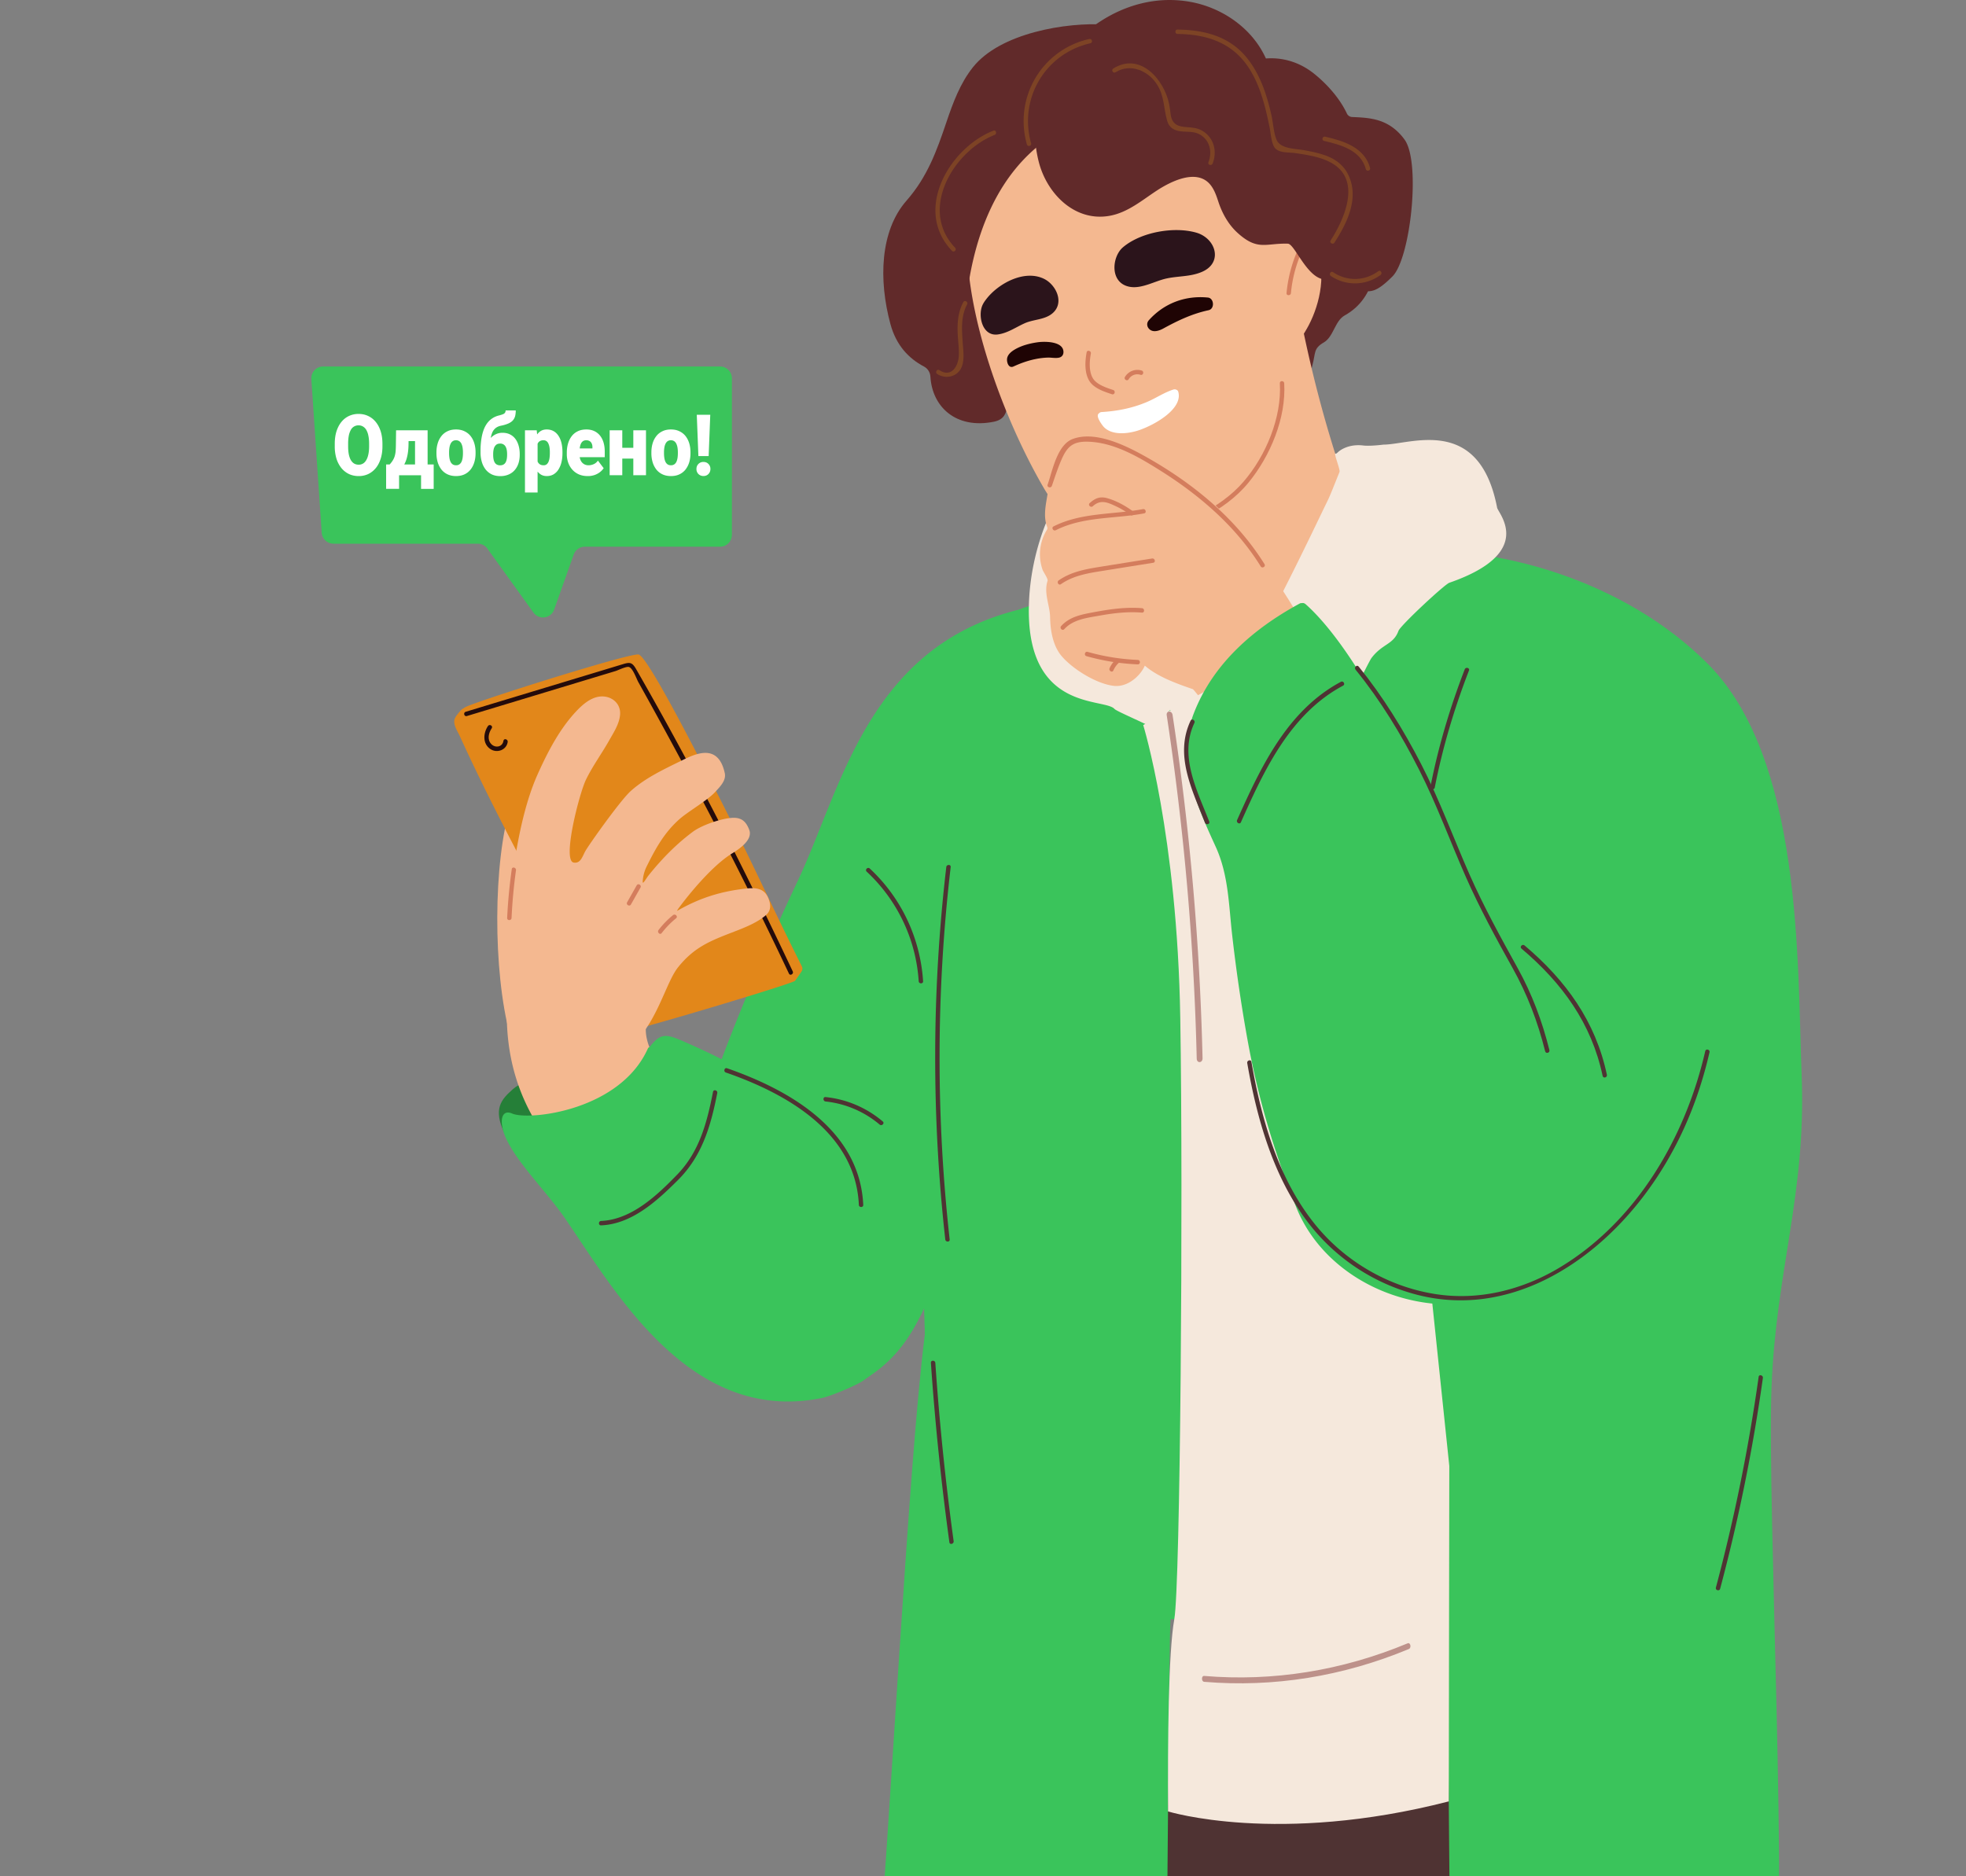 <svg width="220" height="210" viewBox="0 0 220 210" fill="none" xmlns="http://www.w3.org/2000/svg"><rect x="0" y="0" width="220" height="210" fill="#808080" stroke="none"/><g clip-path="url(#a)"><path d="M60.044 101.037c.318-3.433 1.549-7.03.284-10.416-.612-1.64-2.402-2.979-3.157-.561-2.01 6.425-2.02 18.609-.114 25.754.03.114 2.582-3.668 3.067-4.482.632-1.066.167-2.885.074-4.021-.17-2.085-.345-4.179-.154-6.274" fill="#F4B890"/><path d="M117.646 78.726c-.318-1.577-.823-3.137-1.702-4.496-.99-1.526-1.991-5.981-2.124-5.947-16.731 4.263-19.685 19.991-24.518 30.236-6.306 13.368-12.18 28.061-15.41 42.545-1.395 6.257 1.391 10.887 7.08 13.734 6.31 3.158 14.558 2.152 19.431-3.503 2.867-3.329 4.218-7.901 5.797-11.936a216 216 0 0 0 7.737-23.743c2.151-8.15 3.9-16.479 4.275-24.924.173-3.937.217-8.08-.566-11.966" fill="#3AC45B"/><path d="M192.565 196.806c.211-.501.057-1.157-.635-1.325-8.095-1.96-16.397-1.674-24.666-1.59-8.877.09-17.721-.501-26.571-1.046-4.355-.269-8.714-.518-13.079-.635-3.877-.105-8.051-.454-11.821.622-.826.235-1.679.595-2.515 1.042a1 1 0 0 0-.402.054c-3.164 1.065-5.318 1.113-6.014 4.596-3.311 16.609-3.632 43.614-3.599 43.997.101 1.059 1.104 1.507 1.927 1.355 11.423.777 43.152-.524 43.738-.507 6.429.205 40.547.958 41.446-1.08 3.014-10.671 3.165-31.292 2.191-45.483" fill="#4F3333"/><path d="M154.557 23.549c-.522-1.13-.428-1.463-1.451-1.318-3.396.474-6.326 3.278-8.286 5.927-4.696 6.345-3.261 14 .422 20.46.1.174.418.14.451-.071.362-2.566.522-5.276 1.194-7.78.342-1.268.077-1.762 1.248-2.438 1.094-.632 1.234-2.41 2.341-3.026 3.623-2.007 3.81-6.294 3.606-10.036.562-.343.776-1.063.475-1.718" fill="#612A2A"/><path d="M102.798 131.895c.278 5.017.723 17.215.689 17.497-1.873 14.747-3.846 54.901-5.599 75.545-.639 7.528 6.864 5.521 12.567 6.617 4.532.874 11.777 1.593 19.875 2.071.221.013.445-52.423.669-52.41 10.232.585 21.735.783 30.84.42.224-.01.448 52.434.669 52.424 5.007-.219 9.239-.612 12.062-1.214 7.476-1.59 23.21-.982 23.909-5.992 1.696-12.144-.733-57.944-.248-71.382.482-13.271 3.907-21.821 3.379-35.111-.499-12.612.117-35.475-10.55-46.113-9.185-9.165-23.461-13.546-35.857-12.527-5.212.427-10.252 1.913-15.4 2.77-5.61.935-11.279 1.49-16.959 1.769-5.893.289-13.804 3.446-18.711 7.168-3.8 2.881-7.165 7.188-8.784 11.562-2.11 5.703-3.388 11.166-4.97 17.037-.455 1.691 8.03 14.336 11.667 20.203.164.266.257.565.274.877.14 2.936.318 5.871.478 8.789" fill="#3AC45B"/><path d="M127.326 20.876c-.22-3.601-.94-7.135-1.739-10.645-.462-2.03-.923-3.957-2.208-5.457-.06-.46.689-2.256.425-2.02-4.502-.303-11.894.948-14.935 4.777-1.428 1.796-2.231 3.974-2.957 6.126-1.103 3.278-2.157 6.163-4.468 8.796-2.957 3.365-3.145 8.866-1.803 13.818.635 2.35 2.01 3.83 3.756 4.754.421.222.686.646.716 1.123.194 3.35 2.816 5.901 7.081 5.057 2.438-.484.572-3.016 3.137-2.448 1.519.337 3.001.885 4.583.804 2.763-.145 4.148-2.165 5.118-4.542 2.589-6.348 3.716-13.304 3.294-20.143" fill="#612A2A"/><path d="M144.124 66.938c2.188-1.24 4.168-2.797 5.968-4.56.866-.85 1.726-1.771 2.435-2.787a129 129 0 0 1-2.204-6.048c-1.991-5.847-3.559-11.825-4.76-17.884-.124-.628-1.01-.383-1.01.199a.53.53 0 0 0-.452.242 106.8 106.8 0 0 1-16.982 19.484l-.017-.05c-.224-.643-1.234-.337-1.01.309 1.465 4.196 3.238 8.412 4.399 12.712 4.492 1.88 9.442.763 13.633-1.617" fill="#F4B890"/><path d="M144.523 25.33a20 20 0 0 0 .772-3.92c.428-4.683-1.09-9.528-4.893-12.487-7.583-5.897-19.09-4.374-25.736 2.149a1.7 1.7 0 0 0-.405.622c-4.365 5.2-6.566 11.872-5.867 18.69.806 7.854 4.432 17.383 8.379 24.184 3.753 6.466 9.543 6.56 15.815 3.57 4.144-1.973 8.84-6.586 10.914-10.842.602-1.227 1.529-17.944 1.021-21.965" fill="#F4B890"/><path d="M121.456 7.151c-.796-1.015-2.555-1.123-3.726-1.069-1.743.084-3.442.723-4.874 1.712-2.933 2.024-4.943 5.322-6.295 8.566a27.6 27.6 0 0 0-2.114 10.753c.01 2.078.261 4.155.753 6.176.381 1.563.839 3.244 2.301 4.115.171.101.358-.043.365-.225.311-8.392 2.733-17.577 10.232-22.21a.2.2 0 0 0 .053-.007c.214-.06.378-.178.512-.323.08-.047.161-.098.244-.141.141-.078.144-.219.081-.326.07-.121.137-.246.214-.367a41 41 0 0 0 1.542-2.723c.565-1.093 1.642-2.747.712-3.93" fill="#612A2A"/><path d="M143.218 42.895c.224 3.843-1.569 8.11-4.041 10.99-2.702 3.148-6.934 4.87-10.897 5.7-.308.064-.178.541.13.477 4.138-.867 8.58-2.713 11.323-6.075 2.418-2.97 4.201-7.202 3.973-11.089-.013-.32-.505-.32-.488-.003" fill="#D47D5D"/><path d="M147.108 27.698c-.739-1.328-2.341-1.54-3.599-.79-2.087 1.244-2.489 3.947-2.395 6.176.06 1.456.385 6.2 2.368 6.361 1.191.098 2.522-2.192 2.967-3.043 1.288-2.447 2.084-6.139.659-8.704" fill="#F4B890"/><path d="M145.991 26.474a15.4 15.4 0 0 0-2.024 6.327c-.03.317.462.313.492 0a14.75 14.75 0 0 1 1.957-6.078c.16-.276-.265-.525-.425-.25" fill="#D47D5D"/><path d="M157.19 15.648a6 6 0 0 0-.867-.985c-1.528-1.392-3.191-1.49-5.024-1.567a.68.68 0 0 1-.582-.397c-.819-1.742-2.261-3.318-3.652-4.438-1.582-1.274-3.472-1.866-5.406-1.715q-.119-.258-.244-.5C139.8 2.935 136.588.816 133.19.207c-5.673-1.015-11.041 1.83-14.45 6.274-.03.037-.05.078-.07.115a.62.62 0 0 0-.385.259c-2.368 3.167-3.024 7.464-2.037 11.29.917 3.554 4.047 6.717 7.938 6.005 2.03-.37 3.615-1.745 5.295-2.841 1.525-.992 4.422-2.468 5.937-.66.471.562.706 1.278.936 1.978.435 1.3 1.128 2.531 2.151 3.453 2.248 2.03 3.158 1.116 5.609 1.193.763.024 2.081 3.735 4.018 3.994 4.662.626 4.545 2.828 7.693-.336 2.007-2.017 3.181-12.712 1.365-15.284" fill="#612A2A"/><path d="M135.163 33.303c-2.525-.25-4.9.635-6.606 2.541-.264.296-.234.71.047.985.445.434 1.117.185 1.576-.063 1.639-.898 3.227-1.651 5.07-2.048.696-.155.613-1.348-.087-1.416m-19.059 5.007c-.873.124-1.823.37-2.585.83-.355.215-.72.515-.813.928-.091.404.134 1.214.706.952.799-.37 1.639-.67 2.508-.84a8 8 0 0 1 1.335-.156c.398-.013.869.095 1.261.004.321-.074.492-.326.488-.636-.013-1.2-2.08-1.2-2.9-1.082" fill="#1F0404"/><path d="M121.597 39.439c-.188 1.001-.255 2.276.297 3.187.505.834 1.673 1.214 2.542 1.5.301.097.432-.377.131-.478-.713-.235-1.813-.585-2.248-1.274-.492-.78-.408-1.947-.247-2.808.053-.306-.419-.44-.475-.128m4.709 3.002a1.126 1.126 0 0 1 1.321-.49c.301.097.432-.38.131-.478a1.62 1.62 0 0 0-1.873.717c-.164.275.257.524.421.252" fill="#D47D5D"/><path d="M131.842 43.82c-.05-.169-.318-.29-.522-.226-1.083.346-1.956.968-2.987 1.402-1.585.673-3.271 1.015-5.044 1.12a.42.42 0 0 0-.318.154c-.381.25.198 1.056.388 1.322.86 1.207 2.86.992 4.155.538 1.836-.643 4.903-2.428 4.328-4.31" fill="#fff"/><path d="M135.06 26.686a3.1 3.1 0 0 0-1.211-.652c-2.495-.71-6.198-.051-8.192 1.647-1.274 1.086-1.515 4.108.88 4.438 1.271.175 2.683-.639 3.887-.925 1.368-.322 2.756-.195 4.071-.763 1.893-.81 1.779-2.68.565-3.745m-23.388 10.745c1.101-.151 2.024-.823 3.024-1.264 1.014-.444 2.278-.37 3.134-1.15 1.288-1.177.338-3.15-.997-3.806-2.204-1.082-5.141.521-6.485 2.293-.201.263-.375.528-.472.81-.418 1.218.107 3.353 1.796 3.117" fill="#2B141B"/><path d="M162.18 65.226c-.535.185-5.459 4.768-5.686 5.38-.566 1.553-1.796 1.425-3.011 3.026-.294.393-1.662 3.318-2.007 3.698-.01.01-3.137.599-7.261 1.51a.75.75 0 0 1-.502-.05c-.244 0-.438-.145-.632-.394-1.703-2.185-4.084-5.81-5.466-9.458-.073-.198-.338-.188-.364.02-.462 4.475-2.994 10.218-3.964 10.914-.535.387-1.385.114-2.234-.387-.465-.275-1.245 2.556-1.656 2.216-.566-.464-4.432-2.068-4.683-2.353-1.111-1.258-9.7.336-9.587-11.224.034-3.388.787-6.865 2.038-9.874a.465.465 0 0 1 .712-.202c1.231.894 13.858 6.482 15.3 7.014.16.06.327.114.491.158.094.03-2.692 7.05-2.599 7.07 1.566.38 4.814 4.68 6.356 4.035 1.97-.824 10.255-18.516 11.021-20.045q.22-.44.411-.895l.228-.548c.234-.588.595-1.48.806-2.007.114-.276-.702-2.162-.422-2.058.134.047.245-.299.987-.628.653-.29 1.378-.37 2.087-.283.787.098 2.265-.097 2.278-.097 3.011 0 10.704-3.363 12.711 7.06.124.636 4.348 5.04-5.352 8.402" fill="#F5E8DC"/><path d="M148.928 30.892a4.83 4.83 0 0 0 5.556-.114c.254-.185.006-.616-.248-.427-1.525 1.116-3.485 1.166-5.061.114-.264-.175-.508.252-.247.427m-41.133 2.925c-.608 1.156-.689 2.37-.622 3.654.04.754.148 1.514.124 2.27-.037 1.2-.813 2.579-2.177 1.688-.265-.175-.512.252-.248.427.917.595 2.208.35 2.696-.686.388-.82.224-1.923.164-2.787-.1-1.49-.231-2.949.488-4.314.147-.286-.277-.535-.425-.252m7.587-17.786c-1.405-5.003 1.599-10.053 6.639-11.19.308-.07.178-.544-.13-.477-5.302 1.194-8.456 6.543-6.981 11.795.084.31.559.178.472-.128M131.768 3.8c3.322.043 6.212.988 8.058 3.926.81 1.288 1.321 2.73 1.713 4.196.197.747.361 1.503.518 2.26.137.662.178 1.513.459 2.135.391.867 1.615.7 2.388.813 1.378.202 2.94.43 4.164 1.147 3.305 1.93 1.365 6.25-.164 8.63-.17.27.255.515.425.25 1.415-2.203 2.8-4.97 1.555-7.576-.508-1.069-1.398-1.748-2.488-2.155-.786-.292-1.632-.464-2.455-.615-.977-.182-2.653-.134-3.088-1.163-.334-.79-.381-1.886-.572-2.727a25 25 0 0 0-.742-2.676c-.465-1.335-1.091-2.62-1.974-3.726-1.96-2.46-4.783-3.17-7.803-3.21-.308-.007-.308.484.006.49m-20.601 10.823c-4.937 1.94-8.998 8.893-4.636 13.452.221.229.565-.12.348-.35-4.087-4.276-.174-10.822 4.422-12.624.288-.118.161-.595-.134-.478" fill="#7D4325"/><path d="M148.379 75.427c-1.819-5.006-4.934-9.727-8.098-13.98-1.328-1.782-2.766-3.49-4.388-5.003a31.7 31.7 0 0 0-7.59-5.214c-2.08-1.026-5.867-3.114-8.188-1.88-2.204 1.173-2.592 4.223-2.974 6.442-.177 1.032-.348 2.122.01 3.103.03.081.064.165.054.25a.5.5 0 0 1-.091.214 5.26 5.26 0 0 0-.742 2.788 5.3 5.3 0 0 0 .291 1.617c.084.245.635 1.012.562 1.247-.448 1.385.261 2.744.284 4.062.027 1.49.305 3.214 1.305 4.377 1.247 1.453 3.89 3.09 5.813 3.312 1.676.195 3.091-1.291 3.479-2.266 1.418 1.247 3.632 2.04 5.385 2.64.04.013.726.857.739.9.629 2.082.803 3.272 1.837 5.195.187.35 2.856.266 3.91-.084 2.9-.962 5.746-2.475 7.593-3.958 1.515-1.217 1.461-1.966.809-3.762m-27.264-17.386c-.013 0 .552-1.486 1.1-1.849 1.051-.696 1.686-.228 2.646.249q.677.333 1.368.635c.127.054.104.242-.033.26-.753.097-1.96.36-2.318.403q-1.38.174-2.763.302" fill="#F4B890"/><path d="M126.764 57.214c-.856-.618-1.809-1.153-2.829-1.445-.827-.24-1.372-.024-1.994.538-.234.211.114.561.348.35.863-.78 1.632-.438 2.555-.01a10 10 0 0 1 1.67.994c.26.185.505-.242.25-.427" fill="#D47D5D"/><path d="M127.902 56.982c-3.352.632-6.884.357-10.005 1.934-.281.14-.033.568.248.427 3.067-1.55 6.589-1.261 9.887-1.883.308-.06.177-.538-.13-.478m1.017 5.528c-1.997.32-3.991.635-5.988.958-1.585.259-3.117.558-4.459 1.49-.257.178-.013.608.248.426 1.435-.998 3.117-1.244 4.803-1.513q2.763-.444 5.526-.884c.311-.054.181-.528-.13-.477m-1.131 5.56c-1.82-.147-3.596.115-5.382.448-1.348.252-2.696.49-3.659 1.55-.214.232.133.585.348.35.993-1.086 2.508-1.258 3.883-1.503 1.599-.29 3.188-.481 4.81-.347.314.02.314-.474 0-.497m-.468 5.789c-1.91-.08-3.777-.38-5.616-.9-.305-.088-.435.39-.131.477a24.8 24.8 0 0 0 5.747.921c.317.007.317-.487 0-.497" fill="#D47D5D"/><path d="M117.706 54.38c.328-.948.636-1.906 1.031-2.83.595-1.386 1.164-2.12 2.813-2.116 2.95.007 5.73 1.63 8.161 3.15 4.472 2.795 8.553 6.284 11.366 10.807.168.269.592.02.425-.25-3.211-5.16-8.091-9.117-13.343-12.056-2.171-1.214-5.576-2.908-8.124-1.95-1.743.659-2.265 3.56-2.803 5.11-.104.303.371.43.474.135m7.205 19.407a2.7 2.7 0 0 0-.746 1.001c-.123.29.298.542.425.25a2.4 2.4 0 0 1 .669-.902c.241-.205-.107-.554-.348-.35" fill="#D47D5D"/><path d="M127.928 81.15s3.814 12.319 4.148 32.828c.335 20.509 0 63.545-.669 67.244s-.739 13.781-.702 21.518c0 0 12.289 3.806 31.415-1.123l.06-37.542-7.693-73.632-8.038-19.387z" fill="#F5E8DC"/><path d="M104.17 152.536a297 297 0 0 0 2.07 20.085c.044.313.515.182.475-.131a295 295 0 0 1-2.05-19.954c-.027-.316-.519-.32-.495 0" fill="#4F3333"/><path d="M195.114 86.254c-.833-3.262-3.469-6.896-5.241-9.442-2.292-3.288-7.128-6.747-11.015-8.022-.188-.06-2.582-1.711-2.693-1.61-5.067-.918-9.416 1.775-11.439 6.21-1.492 3.271-2.369 6.838-3.412 10.271l-1.395 4.586c-1.418-2.434-2.629-5.641-4.522-7.706a7 7 0 0 1-1.01-1.405c-1.195-2.216-4.636-8.248-8.249-11.482-.151-.135-.291-.188-.438-.151a.46.46 0 0 0-.274.053c-5.145 2.794-9.697 6.715-11.851 12.32-1.268 3.304-.73 6.821.428 10.07.585 1.647 1.311 3.237 2.037 4.824 1.445 3.164 1.458 6.543 1.85 9.949.441 3.863 1 7.713 1.689 11.542 1.19 6.62 2.967 12.571 5.465 18.835 3.706 9.29 16.297 14.098 26.656 8.553 6.275-3.358 11.469-7.961 14.921-14.269 4.155-7.595 7.319-13.966 7.49-22.493.14-7.017 1.933-12.39 1.234-19.37a9 9 0 0 0-.231-1.263" fill="#3AC45B"/><path d="M61.178 124.858c0-.871.19-2.827-.335-3.607-.719-1.066-2.793.063-3.462.662-1.29 1.156-2.25 2.175-.906 4.969-.02.088 2.816 1.325 4.11.242.66-.548.59-1.476.593-2.266" fill="#257F38"/><path d="M151.687 74.946c2.797 3.443 5.125 7.273 7.128 11.23 1.964 3.877 3.449 7.968 5.202 11.94 1.552 3.513 3.365 6.858 5.234 10.207 1.659 2.972 2.83 6.035 3.656 9.34.077.309.552.178.475-.131-.809-3.245-1.94-6.271-3.559-9.192-1.906-3.443-3.786-6.863-5.382-10.47-1.816-4.112-3.348-8.359-5.415-12.36-1.987-3.843-4.265-7.551-6.991-10.91-.201-.249-.548.104-.348.346" fill="#4F3333"/><path d="M139.569 118.984c1.07 6.153 2.86 12.551 6.639 17.622a22.42 22.42 0 0 0 12.427 8.324c9.977 2.535 19.286-3.211 25.21-10.954 3.683-4.811 6.098-10.301 7.452-16.199.071-.309-.401-.44-.475-.131-2.221 9.666-7.716 19.124-16.396 24.282-4.145 2.461-8.965 3.655-13.761 2.915-5.108-.787-9.868-3.487-13.206-7.444-4.345-5.154-6.285-12.016-7.422-18.549-.047-.309-.522-.178-.468.134m-6.339-38.322c-1.826 3.87.174 7.733 1.609 11.418.114.293.589.165.475-.13-1.361-3.501-3.398-7.344-1.659-11.039.134-.282-.288-.535-.425-.249m30.676-5.749c-1.642 4.26-2.95 8.624-3.83 13.106-.06.309.412.444.475.13.877-4.484 2.184-8.849 3.83-13.105.11-.296-.364-.424-.475-.131" fill="#4F3333"/><path d="M170.255 106.168c4.532 3.833 7.84 8.351 9.084 14.255.067.31.539.179.475-.131-1.261-5.981-4.612-10.587-9.211-14.474-.241-.202-.589.145-.348.35" fill="#4F3333"/><path d="M131.213 80.023c-.08-.534-.736-.497-.652.044a304 304 0 0 1 3.355 38.416c.013.548.665.505.652-.043a303 303 0 0 0-3.355-38.417" fill="#BD918A"/><path d="M150.048 76.312c-5.99 3.2-8.957 9.525-11.613 15.469-.127.286.294.538.425.249 2.619-5.867 5.522-12.135 11.436-15.291.277-.148.03-.576-.248-.428m-44.156 20.732a183.8 183.8 0 0 0-.113 41.681c.033.313.525.316.491 0a183.6 183.6 0 0 1 .114-41.681c.037-.313-.455-.31-.492 0m-8.907.514a18.38 18.38 0 0 1 5.82 12.265c.02.316.512.316.492 0-.315-4.824-2.432-9.326-5.964-12.611-.231-.219-.579.128-.348.346" fill="#4F3333"/><path d="M89.04 109.678a51 51 0 0 0 .653-.945.58.58 0 0 0 .033-.582c-3.154-6.29-5.288-11.054-8.475-17.392-2.452-4.872-8.724-17.285-9.788-17.504-1-.205-18.969 5.48-19.47 5.941-.08.074-.224.115-.315.199-.144.13-.27.282-.388.433-.12.155-.254.316-.348.491-.358.66.245 1.483.516 2.078q.486 1.065.986 2.128a242 242 0 0 0 1.974 4.092 331 331 0 0 0 4.017 7.827c1.395 2.636 2.81 5.262 4.218 7.888a753 753 0 0 1 4.549 8.6q.265.51.525 1.019a.7.7 0 0 0 .167.205c.589 1.086 1.429 1.379 2.68 1.154 1.722-.31 18.176-5.229 18.393-5.535q.04-.046.074-.097" fill="#E2871A"/><path d="M75.049 121.059c-1.301-1.701-3.077-4.105-2.743-6.408.02-.132-.234-.048-.331-.074-2.261-2.737-4.83-4.354-8.476-4.109a20.8 20.8 0 0 0-5.044.965c-.495.165-1.365.471-1.599 1.019a.23.23 0 0 0-.137.205c-.15 5.551 1.25 10.177 4.181 14.397.144.205.445.104.478-.078 1.539.189 2.92 1.039 4.516 1.086 1.331.041 2.666-.255 3.877-.813 2.475-1.144 4.218-3.356 5.251-5.837a.266.266 0 0 0 .027-.353" fill="#F4B890"/><path d="m52.244 80.141 13.262-4.014 3.378-1.022c.281-.085 1.195-.545 1.496-.454.441.134.836 1.308 1.053 1.698q.576 1.033 1.15 2.07a612 612 0 0 1 6.563 12.195 493 493 0 0 1 9.139 18.354c.134.286.558.037.425-.248-5.416-11.486-11.216-22.853-17.544-33.86-.428-.744-.703-.75-1.412-.539l-2.693.817-8.874 2.686q-3.035.917-6.07 1.84c-.305.094-.174.568.127.477" fill="#240B0B"/><path d="M85.007 99.538c-.442-.162-.97-.148-1.529-.088-2.866.32-5.201 1.063-7.673 2.481-.1.058.084-.211.154-.306 1.097-1.486 3.706-4.72 5.967-6.109.776-.477 2.322-1.506 1.924-2.612-.432-1.18-1.094-1.47-2.175-1.345-1.214.141-3.187.82-4.154 1.543-1.084.81-2.847 2.256-4.947 4.876-.251.312-.666 1.082-.656.719a4.4 4.4 0 0 1 .392-1.614c1.037-2.101 2.027-3.917 3.78-5.45.92-.803 3.1-2.071 3.926-2.975.522-.575 1.268-1.285 1.09-2.119-.708-3.291-3.127-2.249-4.612-1.52-2.064 1.016-4.215 1.994-5.917 3.52-1.184 1.067-4.68 6.016-5.064 6.698-.345.609-.529 1.443-1.321 1.302-1.305-.236.638-7.74 1.374-9.263.743-1.533 1.756-2.905 2.59-4.385.504-.894 1.163-1.876 1.233-2.931.088-1.285-1.033-2.142-2.277-1.998-1.114.132-2.054 1.016-2.777 1.806-1.742 1.91-3.003 4.317-4.067 6.66q-.145.317-.281.64c-3.857 9.077-3.924 27.885-2.535 30.02 1.257 1.974 2.642 1.974 4.736 1.987 2.13.014 5.057.057 6.967-.971 4.131-2.22 5.118-7.855 6.734-9.858 1.823-2.26 3.602-2.946 6.271-3.974 1.195-.461 2.586-1.006 3.563-1.86.615-.538.525-1.254.237-1.936-.22-.508-.552-.79-.953-.939" fill="#F4B890"/><path d="M57.268 97.278a60 60 0 0 0-.516 5.464c-.013.316.475.316.492 0 .084-1.786.248-3.56.495-5.333.047-.312-.428-.447-.471-.13" fill="#D47D5D"/><path d="M100.768 131.414a.68.68 0 0 0 .164-.659c-.779-3.301-2.753-6.159-5.633-7.965-3.569-2.232-7.85-1.832-11.858-2.504l-.08-.101c-.007-.041-.01-.088-.05-.118-1.395-1.12-5.76-3.043-6.402-3.325-2.238-.982-2.904-1.285-4.221.46-.09.004-.15.064-.201.175-3.141 6.98-13.353 8.056-15.17 7.256-.902-.397-1.29.276-1.133 1.355.431 2.952 4.68 6.956 6.96 10.254 5.563 8.05 13.992 23.284 28.864 20.217.936-.191 3.806-1.388 4.592-1.936 7.53-5.249 7.356-15.207 4.168-23.109" fill="#3AC45B"/><path d="M81.227 120.04c6.777 2.35 14.507 6.691 14.882 14.814.013.316.505.319.491 0-.388-8.365-8.242-12.86-15.242-15.291-.298-.104-.429.373-.131.477m11.159 3.241a11.2 11.2 0 0 1 6.05 2.586c.241.202.59-.145.348-.35a11.75 11.75 0 0 0-6.398-2.73c-.315-.034-.311.461 0 .494m-12.597-1.079c-.673 3.419-1.505 6.667-3.99 9.243-2.259 2.336-5.125 5.06-8.537 5.208-.314.013-.318.507 0 .494 3.455-.151 6.242-2.723 8.58-5.047 2.733-2.713 3.696-6.068 4.422-9.763.057-.313-.415-.448-.475-.135m117.008 31.897a199 199 0 0 1-4.784 23.586c-.08.306.392.437.475.131a199 199 0 0 0 4.783-23.586c.044-.309-.431-.444-.474-.131" fill="#4F3333"/><path d="M54.602 81.26c-.535.8-.612 1.98.27 2.576.733.494 1.807.121 1.94-.793.048-.31-.427-.444-.474-.132-.104.71-.923.848-1.375.353-.468-.51-.284-1.24.064-1.758.173-.259-.251-.508-.425-.245" fill="#240B0B"/><path d="M75.31 102.426a10 10 0 0 0-1.616 1.661c-.19.248.154.598.348.349a10 10 0 0 1 1.616-1.661c.247-.201-.104-.548-.348-.349m-4.064-3.332-1.067 1.889c-.157.276.267.525.425.249l1.067-1.89c.154-.278-.271-.527-.425-.248" fill="#D47D5D"/><path d="M124.828 8.09c1.656-1.036 3.659-.186 4.646 1.368.826 1.298.732 2.622 1.124 4.031.22.79.759 1.116 1.545 1.21.746.088 1.475-.033 2.161.374 1.104.655 1.365 1.96.92 3.096-.114.296.358.424.475.131.528-1.355.147-2.888-1.144-3.654-.562-.333-1.127-.377-1.756-.417-.98-.057-1.653-.313-1.8-1.426-.05-.387-.09-.773-.17-1.156-.566-2.764-3.255-5.854-6.249-3.981-.267.168-.023.595.248.423m23.33 7.68c1.887.437 4.115 1.035 4.683 3.164.084.305.555.174.475-.132-.619-2.306-2.96-3.026-5.027-3.506-.305-.071-.438.403-.131.474" fill="#7D4325"/><path d="M157.521 183.925c-7.352 3.063-15.062 4.297-22.769 3.651-.328-.026-.328.632 0 .659 7.754.649 15.514-.598 22.906-3.674.308-.132.177-.767-.137-.636" fill="#BD918A"/><path d="M36.155 41.019H80.58c.73 0 1.322.595 1.322 1.328V59.86c0 .733-.592 1.328-1.322 1.328H65.442c-.558 0-1.056.353-1.244.881l-2.187 6.156a1.32 1.32 0 0 1-2.318.333L54.538 61.4a1.31 1.31 0 0 0-1.07-.548H37.315a1.324 1.324 0 0 1-1.318-1.24L34.84 42.434a1.32 1.32 0 0 1 1.314-1.415" fill="#3AC45B"/><path d="M42.796 49.671v.274q0 .777-.197 1.395-.192.615-.549 1.051-.356.432-.842.665a2.5 2.5 0 0 1-1.073.228q-.591 0-1.082-.228a2.5 2.5 0 0 1-.846-.665 3.2 3.2 0 0 1-.554-1.05 4.7 4.7 0 0 1-.192-1.396v-.274q0-.777.192-1.395.198-.618.55-1.05.356-.438.842-.666a2.5 2.5 0 0 1 1.081-.232q.588 0 1.073.232.491.228.847.665.357.433.553 1.051t.197 1.395m-1.492.274v-.283q0-.503-.08-.884a2.1 2.1 0 0 0-.226-.646 1.05 1.05 0 0 0-.373-.39.93.93 0 0 0-.499-.135.95.95 0 0 0-.876.525 2.2 2.2 0 0 0-.222.646 5 5 0 0 0-.071.884v.283q0 .498.071.884.076.382.222.646.15.265.37.4.221.135.515.135a.93.93 0 0 0 .499-.135q.217-.135.364-.4.15-.265.227-.646.08-.386.08-.884m3.017-1.785h1.413l-.021 1.586q-.014.855-.18 1.469a3.3 3.3 0 0 1-.445 1.018 2.3 2.3 0 0 1-1.408.958h-.151L43.5 52l.11-.02q.25-.278.39-.53.141-.255.2-.51a3 3 0 0 0 .08-.545q.017-.293.021-.65zm.394 0h3.135v5.03h-1.408v-3.82h-1.727zm-1.509 3.822h5.323v2.734h-1.412V53.19h-2.46v1.525h-1.45zm5.633-1.255v-.098q0-.553.143-1.018a2.4 2.4 0 0 1 .42-.814q.276-.345.682-.535.406-.195.94-.195.535 0 .942.195.41.191.688.535.276.344.419.814.143.465.143 1.018v.098q0 .548-.143 1.018-.142.465-.42.814-.276.343-.682.534-.406.19-.94.19-.531 0-.942-.19a1.9 1.9 0 0 1-.688-.535 2.5 2.5 0 0 1-.419-.813 3.5 3.5 0 0 1-.142-1.018m1.413-.098v.098q0 .283.038.53.038.246.126.432.087.18.239.284.15.102.377.102a.63.63 0 0 0 .369-.102q.15-.103.239-.284.087-.186.125-.432.038-.247.038-.53v-.098q0-.274-.038-.516a1.6 1.6 0 0 0-.125-.433.73.73 0 0 0-.24-.297.64.64 0 0 0-.377-.107.63.63 0 0 0-.373.107.74.74 0 0 0-.234.297q-.09.187-.126.433a3.4 3.4 0 0 0-.038.516m6.324-4.691h1.136q0 .334-.063.604-.063.265-.235.479-.171.21-.503.367a4 4 0 0 1-.863.26q-.344.075-.578.256a1.3 1.3 0 0 0-.378.493 2.7 2.7 0 0 0-.197.763q-.054.455-.042 1.078v.126l-1.081.214v-.126a8.3 8.3 0 0 1 .147-1.622q.142-.693.406-1.167.269-.476.646-.758.377-.285.846-.4.298-.075.462-.144a.5.5 0 0 0 .23-.168.44.44 0 0 0 .067-.255m-.348 2.501q.47 0 .83.177.36.176.604.497.243.321.368.758.126.432.126.944v.098q0 .51-.142.948-.142.433-.42.753-.276.321-.687.498a2.3 2.3 0 0 1-.939.176q-.532 0-.943-.195a1.96 1.96 0 0 1-.691-.558 2.5 2.5 0 0 1-.42-.841 3.7 3.7 0 0 1-.142-1.06v-.098q-.005-.066.071-.121.08-.06.185-.149a.9.9 0 0 0 .192-.25q.298-.564.608-.907.31-.35.654-.507a1.7 1.7 0 0 1 .746-.163m-.268 1.209q-.298 0-.47.163a.9.9 0 0 0-.238.423q-.067.264-.067.58v.099q0 .246.037.46.038.21.126.372a.64.64 0 0 0 .239.246.76.76 0 0 0 .381.089q.223 0 .373-.089a.64.64 0 0 0 .24-.246q.087-.163.125-.372.038-.214.038-.46v-.098a2.5 2.5 0 0 0-.038-.447 1.2 1.2 0 0 0-.126-.371.66.66 0 0 0-.62-.35m4.196-.52v5.998h-1.413V48.16h1.316zm2.783 1.488v.098q0 .548-.113 1.018a2.7 2.7 0 0 1-.336.818 1.64 1.64 0 0 1-.553.544q-.326.19-.759.19-.405 0-.7-.2a1.6 1.6 0 0 1-.49-.552 3.5 3.5 0 0 1-.319-.81 8 8 0 0 1-.192-.962v-.126a8 8 0 0 1 .192-1.008q.122-.47.319-.819.196-.348.486-.544.294-.195.7-.195.431 0 .759.181.33.182.553.521.226.334.34.804.113.47.113 1.042m-1.413.098v-.098a3.5 3.5 0 0 0-.037-.535 1.6 1.6 0 0 0-.122-.427.67.67 0 0 0-.214-.28.55.55 0 0 0-.33-.097.8.8 0 0 0-.382.079.57.57 0 0 0-.243.232q-.09.154-.126.386-.034.228-.03.535v.381q-.008.354.063.623.072.265.248.414.175.15.478.149a.54.54 0 0 0 .335-.102.74.74 0 0 0 .214-.293 1.7 1.7 0 0 0 .113-.437 4 4 0 0 0 .033-.53m4.238 2.571q-.553 0-.99-.19a2.15 2.15 0 0 1-.737-.535 2.4 2.4 0 0 1-.457-.782 2.8 2.8 0 0 1-.155-.934v-.177q0-.553.138-1.023.14-.474.411-.827.273-.354.683-.55.411-.199.956-.199.482 0 .864.172.381.172.645.493.268.321.407.776.141.456.142 1.023v.637h-3.705v-.98h2.326v-.122a.95.95 0 0 0-.08-.428.6.6 0 0 0-.234-.27.7.7 0 0 0-.378-.092.62.62 0 0 0-.381.111.74.74 0 0 0-.23.307q-.08.191-.114.442a4 4 0 0 0-.033.53v.177q0 .279.067.507.07.227.201.39.135.158.319.247a1 1 0 0 0 .427.088q.29 0 .57-.121.28-.12.482-.4l.642.846a1.8 1.8 0 0 1-.395.424 2.1 2.1 0 0 1-.603.334 2.3 2.3 0 0 1-.788.126m5.617-3.162v1.204h-2.264v-1.204zm-1.748-1.962v5.03h-1.413v-5.03zm2.653 0v5.03H70.87v-5.03zm.604 2.567v-.098q0-.553.142-1.018a2.4 2.4 0 0 1 .42-.814q.276-.345.682-.535.406-.195.94-.195.536 0 .942.195.41.191.688.535.276.344.419.814.142.465.142 1.018v.098q0 .548-.142 1.018a2.5 2.5 0 0 1-.42.814q-.276.343-.683.534-.406.19-.938.19-.533 0-.943-.19a1.9 1.9 0 0 1-.688-.535 2.5 2.5 0 0 1-.419-.813 3.5 3.5 0 0 1-.143-1.018m1.412-.098v.098q0 .283.038.53.037.246.126.432.088.18.238.284.151.102.378.102a.63.63 0 0 0 .368-.102q.15-.103.24-.284.087-.186.125-.432.038-.247.038-.53v-.098q0-.274-.038-.516a1.6 1.6 0 0 0-.126-.433.73.73 0 0 0-.239-.297.64.64 0 0 0-.377-.107.63.63 0 0 0-.373.107.75.75 0 0 0-.234.297q-.09.187-.126.433a3.3 3.3 0 0 0-.038.516m5.177-4.208-.18 4.626h-1.148l-.18-4.626zm-1.546 6.068q0-.335.218-.558a.75.75 0 0 1 .566-.228q.348 0 .561.228a.77.77 0 0 1 .218.558q0 .334-.218.562a.74.74 0 0 1-.561.224.76.76 0 0 1-.566-.224.78.78 0 0 1-.218-.562" fill="#fff"/></g><defs><clipPath id="a"><path fill="#fff" d="M0 0h220v210H0z"/></clipPath></defs></svg>